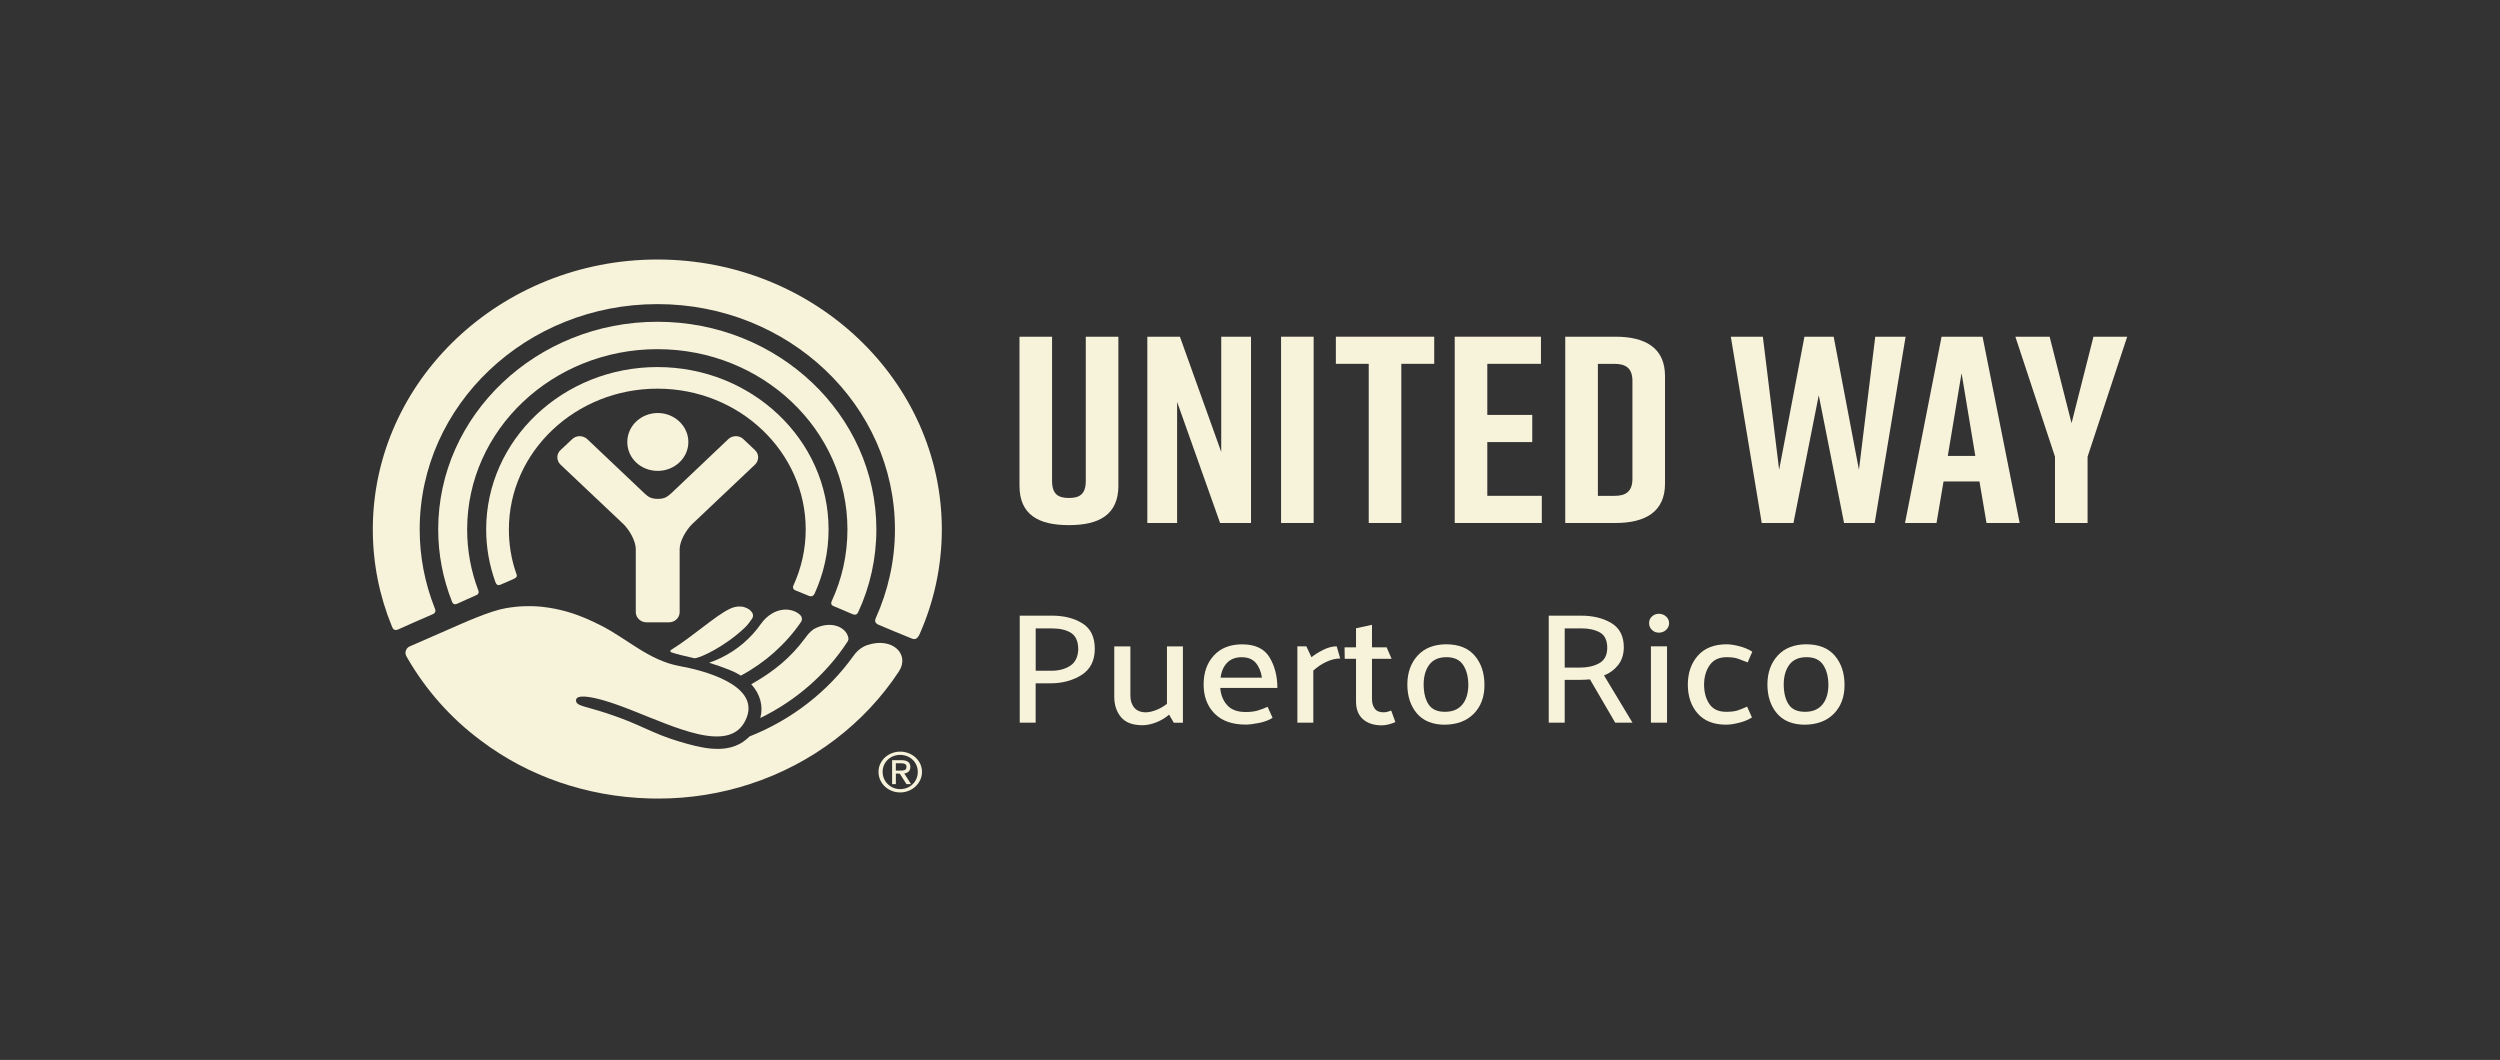 <svg width="684" height="290" viewBox="0 0 684 290" fill="none" xmlns="http://www.w3.org/2000/svg">
<rect x="0" y="0" width="684" height="290" fill="#333333" stroke="none"/>
<path d="M305.994 132.895C305.994 140.759 300.764 143.669 292.617 143.669H292.307C284.16 143.669 278.93 140.824 278.93 132.895V92.122H287.845V131.587C287.845 135.225 289.536 136.247 292.453 136.247C295.37 136.247 297.071 135.225 297.071 131.587V92.122H305.986V132.895H305.994Z" fill="#F7F2DA"/>
<path d="M313.908 143.088V92.122H322.823L334.129 123.65V92.122H342.276V143.088H333.818L322.055 109.958V143.088H313.908Z" fill="#F7F2DA"/>
<path d="M359.415 92.122H350.5V143.088H359.415V92.122Z" fill="#F7F2DA"/>
<path d="M392.401 99.544H383.4V143.088H374.485V99.544H365.492V92.122H392.401V99.544Z" fill="#F7F2DA"/>
<path d="M398.011 143.088V92.122H421.606V99.544H406.926V113.522H419.224V120.953H406.926V135.658H421.839V143.088H398.011Z" fill="#F7F2DA"/>
<path d="M455.548 102.896V132.315C455.548 140.031 450.162 143.088 442.015 143.088H428.25V92.122H442.015C450.162 92.122 455.548 95.179 455.548 102.896ZM441.713 99.552H437.182V135.666H441.713C444.63 135.666 446.633 134.644 446.633 131.007V104.212C446.633 100.574 444.63 99.552 441.713 99.552Z" fill="#F7F2DA"/>
<path d="M512.914 143.088H504.534L497.612 108.144L490.691 143.088H482.008L473.551 92.122H482.319L486.772 128.53L493.694 92.122H501.694L508.607 128.53L513.069 92.122H521.371L512.914 143.088Z" fill="#F7F2DA"/>
<path d="M541.593 131.726H531.754L529.83 143.088H521.217L531.211 92.122H542.43L552.579 143.088H543.509L541.584 131.726H541.593ZM540.445 124.737L536.682 102.095L532.919 124.737H540.454H540.445Z" fill="#F7F2DA"/>
<path d="M571.16 143.088H562.245V124.958L551.405 92.122H560.778L566.776 115.786L572.774 92.122H582L571.16 124.958V143.088Z" fill="#F7F2DA"/>
<path d="M136.978 159.952C137.824 159.576 139.757 158.767 140.62 158.358C141.621 157.876 141.483 157.492 141.181 156.715C139.878 152.955 139.23 148.974 139.23 144.846C139.23 123.609 157.458 106.337 179.879 106.337C202.301 106.337 220.441 123.618 220.441 144.846C220.441 150.274 219.233 155.489 217.093 160.156C216.894 160.492 216.869 161.154 217.455 161.448C218.12 161.71 220.588 162.764 221.304 163.026C222.038 163.295 222.487 163.14 222.875 162.413C225.335 156.993 226.698 151.083 226.698 144.846C226.698 120.332 205.71 100.427 179.879 100.427C154.049 100.427 133.017 120.332 133.017 144.846C133.017 149.873 133.897 154.672 135.519 159.192C135.752 159.878 136.141 160.32 136.987 159.952" fill="#F7F2DA"/>
<path d="M125.086 165.184C126.035 164.71 129.393 163.279 130.273 162.854C131.188 162.494 130.981 161.767 130.825 161.432C128.875 156.241 127.813 150.699 127.813 144.854C127.813 117.626 151.15 95.531 179.88 95.531C208.61 95.531 231.86 117.626 231.86 144.854C231.86 151.827 230.35 158.44 227.562 164.456C227.424 164.767 227.174 165.519 228.063 165.829C228.848 166.173 232.594 167.75 233.284 168.045C234.018 168.331 234.484 168.208 234.846 167.391C238.031 160.5 239.774 152.857 239.774 144.862C239.774 113.539 212.917 88.035 179.871 88.035C146.826 88.035 119.891 113.522 119.891 144.854C119.891 151.745 121.22 158.366 123.619 164.497C123.757 164.873 124.068 165.625 125.095 165.184" fill="#F7F2DA"/>
<path d="M108.887 172.238C110.043 171.69 117.094 168.6 118.311 168.085C119.589 167.57 119.036 166.655 118.855 166.156C116.249 159.502 114.825 152.326 114.825 144.846C114.825 110.833 143.986 83.204 179.88 83.204C215.773 83.204 244.857 110.841 244.857 144.854C244.857 153.454 242.967 161.62 239.627 169.083C239.394 169.54 239.17 170.44 240.361 170.93C241.466 171.412 248.335 174.273 249.276 174.625C250.191 175.05 250.907 174.96 251.537 173.66C255.507 164.767 257.682 155.023 257.682 144.862C257.673 104.138 222.772 71 179.88 71C136.987 71 102 104.147 102 144.854C102 154.222 103.847 163.148 107.221 171.371C107.403 171.837 107.748 172.704 108.887 172.238Z" fill="#F7F2DA"/>
<path d="M179.974 128.833C184.557 128.833 188.337 125.309 188.337 120.936C188.337 116.563 184.548 112.999 179.974 112.999C175.4 112.999 171.629 116.514 171.629 120.936C171.629 125.358 175.314 128.833 179.974 128.833Z" fill="#F7F2DA"/>
<path d="M183.038 170.268C184.652 170.268 185.955 169.017 185.955 167.473V150.119C186.041 147.92 187.69 145.1 189.304 143.457L206.556 127.125C207.721 126.029 207.721 124.206 206.556 123.144L203.414 120.168C202.284 119.057 200.368 119.057 199.237 120.168L183.677 134.939C182.607 135.895 181.882 136.492 179.983 136.492C178.084 136.492 177.282 135.895 176.281 134.939L160.694 120.168C159.512 119.057 157.656 119.057 156.526 120.168L153.359 123.144C152.202 124.206 152.202 126.021 153.359 127.125L170.636 143.457C172.268 145.1 173.873 147.92 173.95 150.119V167.473C173.95 169.017 175.271 170.268 176.902 170.268H183.047" fill="#F7F2DA"/>
<path d="M245.099 210.837H246.23C247.507 210.837 248.008 210.673 248.008 209.79C248.008 209.128 247.576 208.826 246.497 208.826H245.099V210.837ZM245.099 214.54H244.081V207.992H246.67C248.267 207.992 249.069 208.597 249.069 209.848C249.069 211.016 248.267 211.515 247.404 211.621L249.259 214.54H248.008L246.17 211.654H245.108V214.54H245.099ZM251.106 211.18C251.106 208.564 249 206.537 246.29 206.537C243.58 206.537 241.483 208.564 241.483 211.18C241.483 213.796 243.606 215.905 246.29 215.905C248.974 215.905 251.106 213.894 251.106 211.18ZM240.361 211.18C240.361 208.066 243.071 205.646 246.29 205.646C249.509 205.646 252.262 208.057 252.262 211.18C252.262 214.303 249.535 216.812 246.29 216.812C243.045 216.812 240.361 214.384 240.361 211.18Z" fill="#F7F2DA"/>
<path d="M194.024 181.336C195.768 181.859 197.684 182.522 199.807 183.372C200.868 183.797 201.835 184.295 202.706 184.851C209.352 181.279 214.996 176.236 219.147 170.187C219.544 169.606 219.475 168.846 218.983 168.323C217.49 166.729 214.297 166.1 211.371 167.775H211.354C210.077 168.511 209.007 169.525 208.187 170.702C207.514 171.658 206.771 172.59 205.969 173.481C202.706 177.069 198.598 179.742 194.024 181.328" fill="#F7F2DA"/>
<path d="M205.547 187.213C207.981 189.87 208.895 193.181 208.024 196.442C217.836 191.66 226.104 184.41 231.887 175.557C232.102 175.222 232.189 174.829 232.102 174.445C231.446 171.453 227.192 169.655 222.626 172.132C221.401 173.007 220.762 173.947 220.374 174.47C216.257 180.036 211.718 183.698 205.556 187.205" fill="#F7F2DA"/>
<path d="M203.795 171.715C204.554 170.979 205.176 170.129 205.762 169.271C206.047 168.846 206.134 168.306 205.901 167.84C205.098 166.181 202.414 165.225 199.635 166.598C195.613 168.535 189.874 173.906 183.574 177.837C183.324 177.993 183.35 178.344 183.626 178.451C185.196 179.047 187.88 179.579 189.978 180.094C191.643 180.094 198.677 176.636 203.777 171.715" fill="#F7F2DA"/>
<path d="M112.149 176.832C114.367 175.867 121.858 172.597 122.859 172.148C127.071 170.309 134.036 167.129 138.575 166.36C138.92 166.303 139.274 166.254 139.628 166.205C139.697 166.205 139.758 166.189 139.835 166.172C140.103 166.14 140.379 166.107 140.655 166.074C140.871 166.05 141.087 166.025 141.311 166.001C141.553 165.976 141.803 165.96 142.045 165.935C142.329 165.919 142.623 165.895 142.925 165.886C143.132 165.886 143.339 165.87 143.555 165.862C144.055 165.845 144.565 165.837 145.082 165.845H145.134C145.195 165.845 145.255 165.845 145.307 165.845C145.669 165.845 146.04 165.862 146.412 165.878C146.601 165.878 146.791 165.903 146.981 165.911C147.231 165.927 147.473 165.944 147.723 165.968C147.948 165.984 148.172 166.009 148.405 166.034C148.621 166.058 148.845 166.083 149.07 166.115C150.718 166.32 152.453 166.647 154.282 167.121C154.3 167.121 154.317 167.121 154.343 167.137C154.74 167.243 155.154 167.358 155.56 167.48C155.629 167.497 155.698 167.521 155.775 167.546C158.459 168.355 161.402 169.589 164.466 171.159C171.759 174.878 177.558 180.706 185.973 182.243C192.023 183.322 207.816 187.262 204.286 196.335C202.508 200.913 198.564 201.976 193.602 201.314C193.567 201.314 193.524 201.314 193.49 201.305C193.274 201.273 193.05 201.24 192.834 201.199C192.678 201.175 192.515 201.15 192.351 201.117C192.178 201.085 192.005 201.052 191.833 201.019C191.565 200.962 191.289 200.905 191.021 200.848C190.944 200.831 190.858 200.815 190.78 200.79C185.481 199.556 179.353 196.908 173.554 194.602C173.398 194.545 173.243 194.48 173.096 194.423C172.837 194.316 172.579 194.218 172.311 194.112C172.035 194.006 171.759 193.899 171.483 193.793C171.267 193.711 171.051 193.63 170.835 193.548C170.507 193.425 170.188 193.311 169.869 193.188C169.696 193.123 169.523 193.058 169.351 193C168.859 192.82 168.376 192.649 167.901 192.485H167.892C167.582 192.379 167.262 192.273 166.952 192.175C166.477 192.019 166.002 191.872 165.536 191.733C165.087 191.603 164.647 191.472 164.207 191.357C162.214 190.834 160.418 190.515 159.193 190.581H159.167C159.038 190.581 158.917 190.605 158.796 190.622C158.744 190.622 158.692 190.63 158.649 190.646C158.554 190.662 158.477 190.687 158.399 190.712C158.33 190.728 158.252 190.752 158.192 190.777C158.166 190.785 158.149 190.801 158.123 190.81C157.812 190.965 157.622 191.202 157.605 191.537C157.484 193.188 159.987 193.156 166.097 195.175C175.444 198.248 178.197 200.619 185.955 202.916C188.64 203.709 191.496 204.501 194.284 204.788C194.336 204.788 194.379 204.788 194.422 204.796C194.75 204.828 195.069 204.853 195.397 204.869C195.457 204.869 195.518 204.869 195.578 204.877C195.898 204.886 196.208 204.894 196.528 204.886C196.64 204.886 196.752 204.886 196.864 204.886C197.166 204.886 197.468 204.861 197.762 204.837C197.848 204.837 197.926 204.82 198.012 204.812C198.28 204.788 198.547 204.747 198.815 204.698C198.918 204.681 199.013 204.665 199.117 204.649C199.427 204.591 199.729 204.526 200.023 204.444C200.109 204.42 200.195 204.395 200.282 204.371C200.541 204.297 200.791 204.215 201.041 204.117C201.119 204.093 201.188 204.068 201.257 204.036C201.55 203.913 201.844 203.79 202.129 203.643C202.215 203.602 202.301 203.553 202.388 203.512C202.681 203.357 202.966 203.194 203.251 203.006C203.294 202.981 203.328 202.948 203.371 202.916C203.622 202.744 203.872 202.556 204.114 202.352C204.433 202.098 204.744 201.82 205.037 201.51C216.679 196.908 226.587 189.15 233.56 179.366C234.233 178.417 235.096 177.584 236.141 177.012C236.538 176.791 236.909 176.619 237.245 176.505C244.219 174.159 248.991 179.055 245.945 183.698C236.607 197.921 222.246 208.948 205.21 214.507C197.33 217.09 188.881 218.488 180.087 218.488H180.061C179.241 218.488 178.43 218.479 177.61 218.455C160.324 217.948 144.357 212.267 131.705 202.719C131.705 202.719 131.628 202.662 131.585 202.63C123.205 196.433 116.473 188.627 111.64 180.338C111.502 180.093 111.338 179.823 111.183 179.537C110.622 178.54 111.062 177.298 112.149 176.824" fill="#F7F2DA"/>
<path d="M278.999 197.725V168.445H287.862C291.133 168.445 293.895 169.148 296.156 170.554C298.417 171.96 299.539 174.298 299.539 177.568C299.513 180.813 298.288 183.183 295.88 184.696C293.472 186.2 290.641 186.952 287.405 186.952H283.357V197.717H278.99L278.999 197.725ZM287.819 171.936H283.366V183.519H287.595C289.683 183.519 291.418 183.069 292.799 182.162C294.18 181.254 294.913 179.783 295.008 177.748C295.008 175.541 294.369 174.02 293.075 173.186C291.78 172.353 290.037 171.936 287.819 171.936Z" fill="#F7F2DA"/>
<path d="M319.864 195.526C318.888 196.385 317.732 197.079 316.386 197.619C315.039 198.15 313.771 198.42 312.588 198.42C309.887 198.42 307.928 197.684 306.703 196.205C305.477 194.725 304.864 192.87 304.864 190.63V176.848H309.274V190.327C309.274 191.676 309.628 192.772 310.344 193.622C311.061 194.464 312.105 194.889 313.503 194.889C314.323 194.889 315.255 194.676 316.325 194.267C317.387 193.851 318.371 193.287 319.277 192.567V176.848H323.644V197.733H321.141L319.872 195.534L319.864 195.526Z" fill="#F7F2DA"/>
<path d="M349.499 188.211H333.861C334.007 190.131 334.646 191.709 335.768 192.952C336.89 194.186 338.573 194.807 340.817 194.807C342.12 194.807 343.216 194.676 344.113 194.398C345.002 194.129 345.909 193.794 346.815 193.385L348.178 196.401C347.203 197.031 345.969 197.496 344.476 197.799C342.974 198.101 341.757 198.248 340.817 198.248C337.123 198.248 334.284 197.235 332.29 195.216C330.305 193.197 329.312 190.548 329.312 187.27C329.312 183.993 330.245 181.385 332.109 179.35C333.973 177.314 336.553 176.292 339.859 176.292C343.432 176.292 345.934 177.486 347.358 179.865C348.782 182.243 349.49 185.031 349.49 188.219L349.499 188.211ZM345.27 185.407C345.002 183.682 344.424 182.317 343.544 181.32C342.664 180.322 341.395 179.816 339.729 179.816C338.064 179.816 336.7 180.322 335.725 181.344C334.75 182.366 334.163 183.723 333.956 185.415H345.27V185.407Z" fill="#F7F2DA"/>
<path d="M354.962 197.726V176.84H357.413L358.819 179.808C359.665 179.121 360.735 178.451 362.021 177.805C363.307 177.159 364.541 176.84 365.724 176.84L366.682 180.159C365.465 180.159 364.205 180.47 362.884 181.083C361.564 181.696 360.373 182.497 359.32 183.47V197.726H354.953H354.962Z" fill="#F7F2DA"/>
<path d="M381.777 197.546C381.389 197.75 380.828 197.946 380.12 198.151C379.404 198.355 378.722 198.453 378.049 198.453C375.9 198.453 374.183 197.889 372.914 196.777C371.645 195.666 371.007 194.039 371.007 191.914V180.249H367.917L367.874 177.11H371.007V171.895L375.374 170.947V177.102H379.378L380.742 180.241H375.374V191.268C375.374 192.331 375.624 193.197 376.125 193.876C376.625 194.554 377.419 194.889 378.507 194.889C378.869 194.889 379.24 194.84 379.62 194.742C380 194.644 380.336 194.529 380.638 194.415L381.769 197.554L381.777 197.546Z" fill="#F7F2DA"/>
<path d="M395.232 198.281C391.9 198.256 389.363 197.21 387.637 195.158C385.911 193.107 385.048 190.458 385.048 187.213C385.074 184.001 386.014 181.377 387.87 179.358C389.717 177.339 392.306 176.309 395.646 176.276C399.098 176.276 401.713 177.314 403.491 179.398C405.269 181.483 406.149 184.156 406.149 187.426C406.149 190.695 405.174 193.278 403.24 195.265C401.299 197.243 398.632 198.248 395.24 198.281H395.232ZM401.73 187.426C401.73 185.186 401.256 183.355 400.323 181.941C399.383 180.518 397.872 179.807 395.775 179.807C393.678 179.807 392.125 180.477 391.098 181.81C390.071 183.142 389.536 184.932 389.51 187.172C389.51 189.494 389.958 191.341 390.847 192.706C391.736 194.071 393.229 194.75 395.327 194.75C397.424 194.75 398.96 194.104 400.056 192.812C401.152 191.521 401.704 189.723 401.739 187.434L401.73 187.426Z" fill="#F7F2DA"/>
<path d="M441.921 197.725L435.017 185.881C434.534 185.905 434.051 185.938 433.584 185.971C433.11 185.995 432.635 186.012 432.152 186.012H428.104V197.725H423.737V168.445H432.601C435.872 168.445 438.642 169.132 440.894 170.489C443.155 171.854 444.277 174.069 444.277 177.143C444.252 179.064 443.734 180.666 442.733 181.941C441.731 183.216 440.446 184.173 438.866 184.802L446.642 197.717H441.904L441.921 197.725ZM432.557 171.936H428.104V182.652H432.333C434.361 182.652 436.096 182.26 437.537 181.467C438.978 180.674 439.712 179.293 439.747 177.306C439.747 175.238 439.091 173.824 437.77 173.064C436.45 172.304 434.715 171.919 432.566 171.919L432.557 171.936Z" fill="#F7F2DA"/>
<path d="M453.874 173.096C453.115 173.096 452.485 172.843 451.967 172.344C451.449 171.846 451.199 171.233 451.199 170.513C451.173 169.794 451.423 169.189 451.95 168.682C452.476 168.184 453.124 167.93 453.883 167.93C454.643 167.93 455.29 168.184 455.842 168.682C456.395 169.181 456.662 169.794 456.662 170.513C456.662 171.233 456.395 171.837 455.842 172.344C455.298 172.843 454.643 173.096 453.883 173.096H453.874ZM451.691 197.725V176.84H456.101V197.725H451.691Z" fill="#F7F2DA"/>
<path d="M472.421 179.807C470.358 179.807 468.822 180.518 467.803 181.941C466.785 183.363 466.267 185.12 466.233 187.213C466.233 189.396 466.716 191.194 467.691 192.616C468.658 194.039 470.194 194.75 472.282 194.75C473.62 194.75 474.664 194.619 475.441 194.365C476.209 194.112 477.072 193.761 478.013 193.327L479.333 196.295C478.358 196.924 477.185 197.414 475.786 197.758C474.397 198.101 473.223 198.273 472.282 198.273C468.891 198.273 466.284 197.251 464.489 195.216C462.694 193.18 461.788 190.524 461.788 187.254C461.814 184.009 462.755 181.368 464.584 179.333C466.414 177.298 469.046 176.276 472.472 176.276C473.379 176.276 474.526 176.456 475.907 176.815C477.288 177.175 478.462 177.666 479.428 178.303L478.16 181.229C477.219 180.862 476.356 180.526 475.571 180.24C474.785 179.954 473.732 179.807 472.438 179.807H472.421Z" fill="#F7F2DA"/>
<path d="M493.746 198.281C490.415 198.256 487.878 197.21 486.152 195.158C484.426 193.107 483.562 190.458 483.562 187.213C483.588 184.001 484.529 181.377 486.385 179.358C488.232 177.339 490.821 176.309 494.16 176.276C497.613 176.276 500.228 177.314 502.005 179.398C503.783 181.483 504.664 184.156 504.664 187.426C504.664 190.695 503.688 193.278 501.755 195.265C499.813 197.243 497.147 198.248 493.755 198.281H493.746ZM500.245 187.426C500.245 185.186 499.77 183.355 498.838 181.941C497.897 180.518 496.387 179.807 494.29 179.807C492.193 179.807 490.639 180.477 489.612 181.81C488.585 183.142 488.05 184.932 488.024 187.172C488.024 189.494 488.473 191.341 489.362 192.706C490.251 194.071 491.744 194.75 493.841 194.75C495.938 194.75 497.475 194.104 498.571 192.812C499.667 191.521 500.219 189.723 500.253 187.434L500.245 187.426Z" fill="#F7F2DA"/>
</svg>

